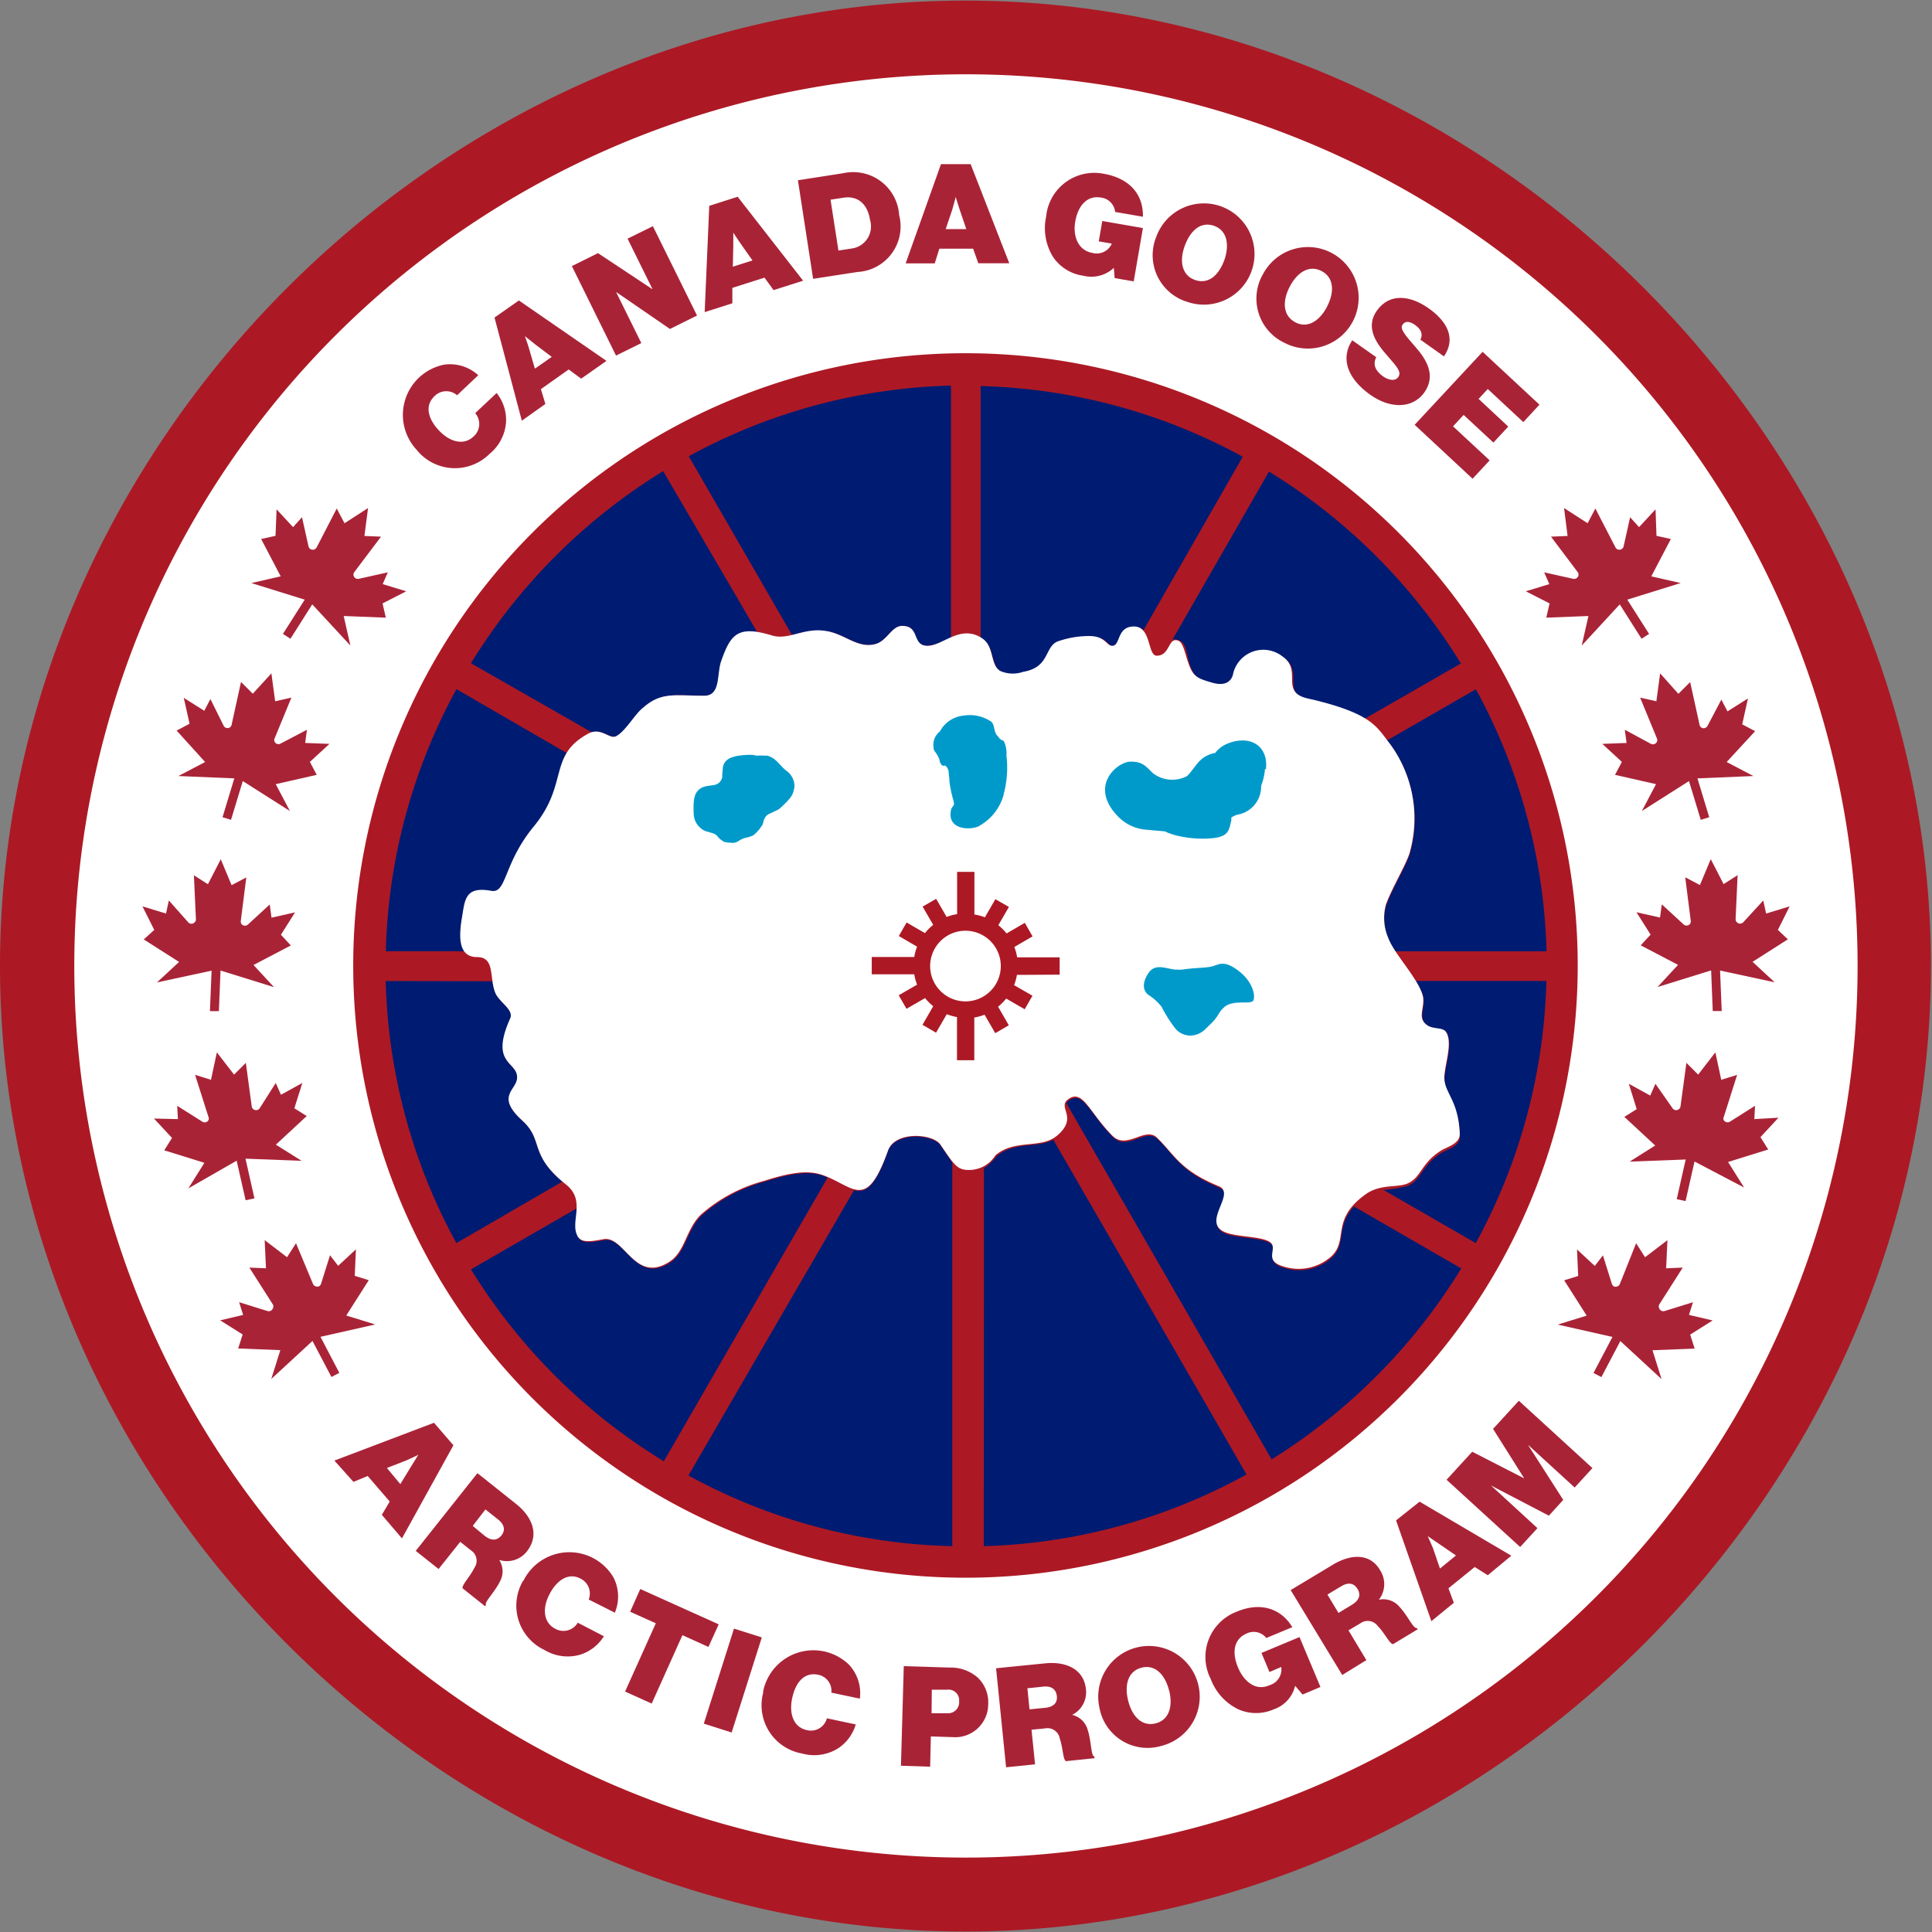 <svg viewBox="0 0 164.09 164.09" xmlns:xlink="http://www.w3.org/1999/xlink" xmlns="http://www.w3.org/2000/svg"><rect x="0" y="0" width="164.09" height="164.09" fill="#808080" stroke="none"/><defs><style>.a{fill:none;}.b{clip-path:url(#a);}.c{fill:#fff;}.d{fill:#001b72;}.e{clip-path:url(#b);}.f{fill:#474442;}.g{fill:#ac1924;}.h{fill:#009aca;}.i{fill:#a92337;}</style><clipPath transform="translate(-430 -429.95)" id="a"><rect height="164.08" width="164" y="429.96" x="430" class="a"></rect></clipPath><clipPath transform="translate(-430 -429.95)" id="b"><rect height="164.08" width="163.99" y="429.96" x="430" class="a"></rect></clipPath></defs><title>Canada Goose logo - Brandlogos.net</title><g class="b"><path transform="translate(-430 -429.95)" d="M590.72,512A78.67,78.67,0,1,1,512,433.33,78.67,78.67,0,0,1,590.72,512" class="c"></path><path transform="translate(-430 -429.95)" d="M562.79,512A50.74,50.74,0,1,1,512,461.26,50.74,50.74,0,0,1,562.79,512" class="d"></path></g><g class="e"><path transform="translate(-430 -429.95)" d="M515,512a3,3,0,1,0-3,3,3,3,0,0,0,3-3" class="f"></path><path transform="translate(-430 -429.95)" d="M548.5,510.75a5.74,5.74,0,0,1-.57-1.06,4.26,4.26,0,0,1-.21-2.8c.43-1.26,1.62-3.24,2-4.35a10.68,10.68,0,0,0-1.62-9.31l-.3-.39,7.55-4.35a48.89,48.89,0,0,1,6,22.26Zm-1,20.26a10.15,10.15,0,0,0,2.1-.35c1.17-.54,1.11-1.72,2.83-2.79.49-.31,1.6-.56,1.57-1.42-.1-2.87-1.32-3.46-1.31-4.79,0-1.18.75-3,.18-4-.29-.45-1.06-.23-1.59-.58-1-.66-.09-1.61-.45-2.66a6,6,0,0,0-.58-1.15h11.09a48.89,48.89,0,0,1-6,22.26Zm-26.93-7.36a.78.78,0,0,1,.24-.25c1.21-.83,1.77,1.19,3.73,3.14,1.19,1.2,2.78-.8,3.76.14,1.49,1.43,1.89,2.74,5.26,4.14,1.57.65-1.78,3.27.81,4,1.11.33,3.08.27,3.62.82s-.65,1.51,1.08,2a4.18,4.18,0,0,0,4.08-.9c1.23-1.21.29-2.61,1.85-4.32l9.11,5.26A49.64,49.64,0,0,1,538,553.9Zm-7,5.52a4,4,0,0,0,1.06-1c1.5-1.29,3.46-.68,4.83-1.42l16.41,28.43a49,49,0,0,1-22.31,6.09Zm13.55-45.7a1,1,0,0,0-.69-.26c-1.37,0-1.11,1.64-1.85,1.64-.49,0-.57-.83-1.94-.83a7.89,7.89,0,0,0-2.71.47c-1.09.48-.64,2.18-2.9,2.57A2.67,2.67,0,0,1,515,487c-.88-.52-.5-2.07-1.52-2.76l-.19-.11V462.74a49,49,0,0,1,22.26,6Zm12.81,5c-.25-.77.28-1.89-.95-2.7a2.63,2.63,0,0,0-4.16,1.6c-.12.45-.55,1-1.76.66s-1.61-.48-2-1.62-.21-2.21-1.47-2.15L537.78,470a49.65,49.65,0,0,1,16.3,16.3L545.9,491a15,15,0,0,0-4-1.48c-.82-.2-1.73-.26-2-1.07m-29.44,27.68-.91,1.57-1.15-.67.91-1.58a4.33,4.33,0,0,1-.69-.68l-1.58.91-.66-1.15,1.56-.9a4.37,4.37,0,0,1-.24-.88h-3.61v-1.48h3.61a4.44,4.44,0,0,1,.24-.88l-1.55-.9.66-1.15,1.56.9a4.45,4.45,0,0,1,.7-.7l-.9-1.55,1.15-.66.89,1.54a4.32,4.32,0,0,1,.89-.24V504h1.47v3.59a4.33,4.33,0,0,1,.89.24l.89-1.54,1.15.66-.9,1.55a4.4,4.4,0,0,1,.69.7l1.56-.9.66,1.15-1.55.9a4.51,4.51,0,0,1,.24.88H520v1.48h-3.61a4.36,4.36,0,0,1-.24.88l1.56.9-.66,1.15-1.57-.91a4.51,4.51,0,0,1-.69.68l.91,1.58-1.15.67-.91-1.57a4.45,4.45,0,0,1-.87.24V520h-1.47v-3.63a4.44,4.44,0,0,1-.87-.24M479,532.57c0,.9-.3,1.79.14,2.49.29.48.9.46,2.16.22,1.81-.35,2.65,3.82,5.62,1.91,1.34-.86,1.39-2.74,2.67-4a13.29,13.29,0,0,1,5.39-2.88c2.67-.85,4-.89,5.19-.4l.12.06-13.91,24.09A49.56,49.56,0,0,1,470,537.76Zm-7.17-19.28a4.19,4.19,0,0,0,.3,1.09c.38.79,1.57,1.39,1.24,2.12-1.75,3.9.59,3.62.59,5,0,1.1-1.88,1.55.44,3.67,1.79,1.63.6,2.78,3.36,5.14l-9,5.22a48.9,48.9,0,0,1-6-22.26Zm6.36-19.35c-1,1.6-.61,3.58-2.81,6.26-2.6,3.17-2.29,5.71-3.61,5.46-2.25-.41-2.23.78-2.49,2.3a4.18,4.18,0,0,0,.18,2.78h-6.69a48.9,48.9,0,0,1,6-22.26Zm8.12-24,8,13.69c-1.81-.26-2.35.61-3,2.48-.4,1.14,0,3-1.52,2.93-2.37,0-3.55-.35-5.09,1-.72.54-1.49,2-2.3,2.43-.52.3-1.16-.61-2.11-.31L470,486.28a49.6,49.6,0,0,1,16.3-16.3m14.06,13.63a6.54,6.54,0,0,0-3.07.31l-8.79-15.22a49,49,0,0,1,22.27-6v21.41a5.23,5.23,0,0,1-2,.69c-1.46,0-.59-1.69-2.13-1.69-.89,0-1.28,1.3-2.31,1.55-1.44.36-2.49-.78-4-1.09m2.21,47.46c1,.27,1.8-.27,2.88-3.3.6-1.68,3.81-1.46,4.46-.5.46.68.78,1.14,1,1.47v32.57a48.94,48.94,0,0,1-22.41-6ZM512,459.95a52,52,0,1,0,52,52,52,52,0,0,0-52-52" class="g"></path></g><g class="b"><path transform="translate(-430 -429.95)" d="M552.66,521.62c0-1.18.75-3.05.17-4-.28-.45-1.06-.23-1.59-.58-1-.66-.09-1.61-.44-2.66-.52-1.53-2.36-3.38-2.89-4.76a4.3,4.3,0,0,1-.21-2.81c.43-1.26,1.62-3.24,2-4.35a10.67,10.67,0,0,0-1.63-9.31c-1.12-1.42-1.46-2.5-6.24-3.7-.81-.21-1.73-.26-2-1.07s.28-1.88-.95-2.71a2.63,2.63,0,0,0-4.17,1.61c-.13.45-.56,1-1.76.65s-1.6-.48-2-1.61-.47-2-1.1-2-.56,1.32-1.6,1.32c-.81,0-.44-2.48-1.94-2.48s-1.11,1.64-1.85,1.64c-.49,0-.57-.83-1.95-.83a8,8,0,0,0-2.71.47c-1.1.49-.64,2.19-2.9,2.57a2.68,2.68,0,0,1-1.94-.07c-.88-.51-.5-2.07-1.52-2.76-1.87-1.27-3.39.66-4.7.62s-.58-1.69-2.12-1.69c-.9,0-1.28,1.3-2.3,1.55-1.44.37-2.49-.78-4-1.09-2-.41-3.29.8-4.76.35-2.92-.89-3.51-.08-4.31,2.18-.4,1.14,0,3-1.52,2.94-2.37,0-3.56-.35-5.09,1-.72.54-1.49,2-2.3,2.43-.58.33-1.28-.82-2.4-.2-3.42,1.88-1.61,4.23-4.61,7.88-2.6,3.16-2.28,5.71-3.61,5.46-2.25-.41-2.23.78-2.49,2.3-.29,1.74-.26,3.33,1.3,3.33s1,1.82,1.56,3.09c.38.79,1.57,1.39,1.24,2.12-1.75,3.9.59,3.62.59,5,0,1.1-1.89,1.55.44,3.67,1.87,1.7.49,2.87,3.72,5.44,1.75,1.4.26,3.2,1,4.42.3.48.91.46,2.16.22,1.81-.35,2.66,3.82,5.62,1.91,1.34-.86,1.39-2.75,2.67-4a13.32,13.32,0,0,1,5.38-2.87c2.67-.86,4-.89,5.2-.4,2.5,1,3.51,2.86,5.31-2.17.6-1.68,3.81-1.46,4.46-.5,1.19,1.76,1.42,2.15,2.43,2.15a2.64,2.64,0,0,0,2.23-1.24c1.64-1.42,3.86-.52,5.23-1.67,1.9-1.6-.08-2.41,1-3.13,1.21-.84,1.77,1.19,3.72,3.14,1.2,1.2,2.78-.8,3.76.14,1.5,1.43,1.9,2.75,5.27,4.14,1.57.65-1.78,3.27.81,4,1.11.33,3.08.28,3.62.82s-.65,1.51,1.08,2a4.17,4.17,0,0,0,4.08-.9c1.44-1.42-.11-3.09,2.87-5.23,1.28-.92,2.71-.53,3.6-.94,1.16-.54,1.1-1.71,2.83-2.79.5-.31,1.6-.57,1.57-1.42-.11-2.88-1.32-3.46-1.31-4.79" class="c"></path><path transform="translate(-430 -429.95)" d="M512,515a3,3,0,1,1,3-3,3,3,0,0,1-3,3m8-2.27v-1.47h-3.61a4.39,4.39,0,0,0-.24-.88l1.55-.9-.66-1.15-1.55.9a4.59,4.59,0,0,0-.7-.7l.9-1.55-1.15-.66-.89,1.54a4.34,4.34,0,0,0-.89-.24V504h-1.47v3.59a4.27,4.27,0,0,0-.89.24l-.89-1.54-1.15.66.9,1.55a4.42,4.42,0,0,0-.7.7l-1.56-.9-.66,1.15,1.55.9a4.32,4.32,0,0,0-.24.88h-3.61v1.47h3.61a4.31,4.31,0,0,0,.24.88l-1.56.9.66,1.15,1.58-.91a4.47,4.47,0,0,0,.69.69l-.91,1.58,1.15.67.91-1.57a4.43,4.43,0,0,0,.87.24V520h1.47v-3.63a4.34,4.34,0,0,0,.87-.24l.91,1.57,1.15-.67-.91-1.58a4.48,4.48,0,0,0,.69-.69l1.57.91.66-1.15-1.56-.9a4.42,4.42,0,0,0,.24-.87Z" class="g"></path><path transform="translate(-430 -429.95)" d="M512,587.72A75.73,75.73,0,1,1,587.77,512,75.73,75.73,0,0,1,512,587.72M512,430c-44.31,0-82,37.73-82,82s37.73,82,82,82,82-37.73,82-82-37.73-82-82-82" class="g"></path><path transform="translate(-430 -429.95)" d="M536.34,515c-.24.24-1.63-.14-2.35.48l-.18.17a2.71,2.71,0,0,0-.33.46,4,4,0,0,1-.72.87c-.16.15-.32.32-.49.47a1.8,1.8,0,0,1-1.28.45,1.68,1.68,0,0,1-1.13-.55,12,12,0,0,1-1.21-1.9,4.47,4.47,0,0,0-1.11-1c-.46-.34-.57-1,0-1.85s1.45-.39,2.26-.3H530a1.43,1.43,0,0,0,.33,0h.11c.92-.16,2-.13,2.54-.28s1-.57,2.27.43,1.42,2.27,1.14,2.56" class="h"></path><path transform="translate(-430 -429.95)" d="M497.13,497.7a7.77,7.77,0,0,1-.9.91.72.72,0,0,1-.21.14l-.66.31a.79.79,0,0,0-.45.48c-.05,0-.1.42-.15.45a3.18,3.18,0,0,1-.79.91,2.44,2.44,0,0,1-.62.2h0a2,2,0,0,0-.67.31.89.89,0,0,1-.64.11c-.06,0-.33,0-.38-.05l-.1,0c-.07,0-.23-.14-.29-.17a1.54,1.54,0,0,1-.35-.34.71.71,0,0,0-.28-.2,1.59,1.59,0,0,0-.17-.06l-.32-.1a1.33,1.33,0,0,1-.68-.35,1.42,1.42,0,0,1-.14-.14,1.6,1.6,0,0,1-.41-1,8.67,8.67,0,0,1,0-1,2.42,2.42,0,0,1,.11-.6,1.23,1.23,0,0,1,.21-.37,1.17,1.17,0,0,1,.54-.36,2.4,2.4,0,0,1,.34-.08l.55-.08h0a.84.84,0,0,0,.67-.65s0-.15,0-.17l.05-.61a1,1,0,0,1,.41-.73,1.43,1.43,0,0,1,.24-.14,3.27,3.27,0,0,1,.65-.18,7.08,7.08,0,0,1,1-.08,2.09,2.09,0,0,1,.57.07,6,6,0,0,1,.71,0h0l.2,0a1.77,1.77,0,0,1,.74.42c.09.07.44.45.51.52a3.09,3.09,0,0,0,.42.38,1.63,1.63,0,0,1,.64,1.3v0a2.7,2.7,0,0,1-.15.6,1.34,1.34,0,0,1-.19.32" class="h"></path><path transform="translate(-430 -429.95)" d="M515.24,497.46a4.34,4.34,0,0,1-2.19,2.7c-.83.31-2.31.17-2.32-1,0-.93.43-.57.25-1.21a11,11,0,0,1-.34-1.6c0-.3-.06-.59-.07-.84s-.24-.6-.39-.53-.36-.18-.39-.52a2.84,2.84,0,0,0-.43-.74.5.5,0,0,1-.06-.22,1.45,1.45,0,0,1,.53-1.43,2.55,2.55,0,0,1,2-1.34,3.26,3.26,0,0,1,2.31.48c.37.25.24.88.55,1.21s.14.27.56.46a2.38,2.38,0,0,1,.23,1.23,8.71,8.71,0,0,1-.25,3.35" class="h"></path><path transform="translate(-430 -429.95)" d="M537.44,495.25a5,5,0,0,1-.33,1.44,2.41,2.41,0,0,1-2,2.45,1.73,1.73,0,0,0-.53.25c0,.08,0,.16,0,.24-.21.82-.17,1.43-1.84,1.53a9.09,9.09,0,0,1-2.51-.18,5.45,5.45,0,0,1-1.3-.42l-1.58-.14a3.72,3.72,0,0,1-2.35-1.08c-2.6-2.62-.11-4.68,1-4.7s1.35.46,1.95,1a2.7,2.7,0,0,0,2.86.23c.34-.3.77-1,1.09-1.3a2.42,2.42,0,0,1,1.31-.67,2.49,2.49,0,0,1,1.14-.83c1.87-.7,3.39.24,3.17,2.22" class="h"></path><path transform="translate(-430 -429.95)" d="M579,525l.06-1.13-2.14,1.35a.38.38,0,0,1-.51-.12.33.33,0,0,1,0-.3l1.13-3.56-1.35.42-.5-2.33-1.46,1.89-1-1-.5,3.7a.36.36,0,0,1-.17.26.37.37,0,0,1-.51-.11L570.6,522l-.44,1-1.82-1,.67,2.15-1.05.66,2.62,2.43-2.17,1.37,4.76-.18-.76,3.37.75.16.76-3.36,4.21,2.21-1.36-2.17,3.41-1.06-.66-1.05,1.53-1.65Z" class="i"></path><path transform="translate(-430 -429.95)" d="M573.45,541.63l.34-1.08-2.41.75a.37.37,0,0,1-.46-.24.34.34,0,0,1,0-.31l2-3.14-1.41.06.11-2.39-1.9,1.45-.76-1.19L567.58,539a.36.36,0,0,1-.23.21.35.35,0,0,1-.27,0,.36.36,0,0,1-.18-.22l-.76-2.42-.69.9-1.51-1.4.1,2.25-1.19.37,1.91,3-2.46.76,4.65,1.05-1.61,3.06.67.35,1.61-3.06,3.5,3.23-.77-2.45,3.58-.14-.38-1.19,1.91-1.2Z" class="i"></path><path transform="translate(-430 -429.95)" d="M581,508.93l1-2-2,.61-.24-1.11-1.71,1.86a.37.37,0,0,1-.52,0,.35.35,0,0,1-.12-.28l.17-3.73-1.19.76-1.09-2.12-.92,2.2-1.25-.66.47,3.7a.35.35,0,0,1-.09.29.36.36,0,0,1-.25.11h0a.36.36,0,0,1-.26-.09l-1.86-1.71-.15,1.12-2-.45,1.2,1.9-.84.91,3.17,1.66-1.74,1.88,4.55-1.41.14,3.45.76,0-.14-3.44,4.64,1-1.88-1.74,3-1.91Z" class="i"></path><path transform="translate(-430 -429.95)" d="M561.61,481.2l-.28,1.21,3.58-.14-.57,2.51,3.23-3.5,1.85,2.92.64-.41-1.85-2.91,4.53-1.41-2.49-.57,1.66-3.17-1.22-.27-.08-2.25-1.4,1.51-.76-.84-.55,2.47a.37.37,0,0,1-.44.28.36.36,0,0,1-.25-.18l-1.71-3.31-.66,1.25-2-1.29.3,2.37-1.41.06,2.26,3h0a.35.35,0,0,1,.07.3.38.38,0,0,1-.44.28l-2.47-.55.44,1-2,.61Z" class="i"></path><path transform="translate(-430 -429.95)" d="M571,487.14l-.32,2.37-1.38-.31,1.42,3.45a.34.34,0,0,1,0,.31.35.35,0,0,1-.2.18.36.36,0,0,1-.28,0L568,491.93l.15,1.12-2.06.08,1.66,1.53-.58,1.1,3.48.79-1.2,2.28,4-2.54,1,3.29.72-.22-1-3.3,4.75-.2-2.27-1.19,2.42-2.62-1.1-.58.49-2.2-1.74,1.1-.52-1-1.18,2.24a.37.37,0,0,1-.49.15.34.34,0,0,1-.18-.24l-.8-3.64-1,1Z" class="i"></path><path transform="translate(-430 -429.95)" d="M445.11,525l-.06-1.13,2.14,1.35a.37.37,0,0,0,.51-.12.33.33,0,0,0,0-.3l-1.13-3.56,1.35.42.5-2.33,1.46,1.89,1-1,.5,3.7a.36.36,0,0,0,.17.26.37.37,0,0,0,.51-.11l1.36-2.14.44,1,1.82-1-.68,2.15,1.05.66-2.62,2.43,2.18,1.37-4.76-.18.76,3.37-.75.16-.76-3.36L446,530.88l1.36-2.17-3.41-1.06.66-1.05-1.53-1.65Z" class="i"></path><path transform="translate(-430 -429.95)" d="M450.65,541.63l-.34-1.08,2.41.75a.37.37,0,0,0,.46-.24.34.34,0,0,0,0-.31l-2-3.14,1.41.06-.11-2.39,1.9,1.45.76-1.19,1.44,3.45a.36.36,0,0,0,.23.21.35.35,0,0,0,.28,0,.36.36,0,0,0,.18-.22l.76-2.42.69.9,1.51-1.4-.1,2.25,1.19.37-1.91,3,2.46.76-4.65,1.05,1.6,3.06-.67.35-1.61-3.06-3.5,3.23.77-2.45-3.58-.14.38-1.19-1.91-1.2Z" class="i"></path><path transform="translate(-430 -429.95)" d="M443.1,508.93l-1-2,2,.61.24-1.11L446,508.3a.37.37,0,0,0,.52,0,.35.35,0,0,0,.12-.28l-.17-3.73,1.19.76,1.09-2.12.92,2.2,1.25-.66-.47,3.7a.36.36,0,0,0,.09.29.37.37,0,0,0,.25.11h0a.35.35,0,0,0,.26-.09l1.86-1.71.15,1.12,2-.45-1.2,1.9.84.91-3.17,1.66,1.74,1.88-4.54-1.41-.14,3.45-.76,0,.14-3.44-4.64,1,1.88-1.74-3-1.91Z" class="i"></path><path transform="translate(-430 -429.95)" d="M462.49,481.2l.28,1.21-3.58-.14.57,2.51-3.24-3.5-1.85,2.92-.64-.41,1.85-2.91-4.53-1.41,2.49-.57-1.66-3.17,1.22-.27.09-2.25,1.4,1.51.76-.84.55,2.47a.37.37,0,0,0,.44.28.36.36,0,0,0,.25-.18l1.71-3.31.66,1.25,2-1.29-.31,2.37,1.41.06-2.26,3h0a.35.35,0,0,0-.07.3.37.37,0,0,0,.44.28l2.47-.55-.44,1,2,.61Z" class="i"></path><path transform="translate(-430 -429.95)" d="M453.05,487.14l.32,2.37,1.38-.31-1.42,3.45a.34.34,0,0,0,0,.31.36.36,0,0,0,.49.15l2.25-1.18-.15,1.12,2.06.08-1.66,1.53.58,1.1-3.48.79,1.2,2.28-4-2.54-1,3.29-.72-.22,1-3.3-4.75-.2,2.27-1.19L445,492l1.1-.58-.49-2.2,1.74,1.1.52-1L449,491.6a.37.37,0,0,0,.49.15.35.35,0,0,0,.18-.24l.8-3.64,1,1Z" class="i"></path><path transform="translate(-430 -429.95)" d="M465.45,468.22a4.35,4.35,0,0,1,2.28-7.3,3.55,3.55,0,0,1,2.89.9l-1.8,1.7a1.4,1.4,0,0,0-1.9.06c-.86.8-.59,1.92.36,2.93s2.12,1.28,2.92.53a1.41,1.41,0,0,0,.16-2l1.82-1.71a3.66,3.66,0,0,1,.8,2.47,3.83,3.83,0,0,1-1.39,2.69,4.17,4.17,0,0,1-6.15-.27" class="i"></path><path transform="translate(-430 -429.95)" d="M472,456.92l2.07-1.45,7.44,5.13-2.15,1.51-1.06-.78L475.94,463l.38,1.26-2,1.42Zm3.43,4.34,1.43-1-1.39-1.05-.89-.71h0s.24.65.36,1.08Z" class="i"></path><polygon points="48.57 22.6 50.79 21.5 55.39 24.55 55.41 24.54 53.3 20.27 55.45 19.21 59.2 26.8 56.9 27.94 52.36 24.82 52.34 24.83 54.47 29.14 52.32 30.2 48.57 22.6" class="i"></polygon><path transform="translate(-430 -429.95)" d="M490.24,447.43l2.41-.77,5.56,7.13-2.51.8-.77-1.06-2.73.87,0,1.31-2.35.75Zm2,5.17,1.67-.53-1-1.42c-.25-.35-.63-.94-.63-.94h0s0,.7,0,1.14Z" class="i"></path><path transform="translate(-430 -429.95)" d="M497.77,445.26l3.86-.6a3.91,3.91,0,0,1,4.74,3.57,3.87,3.87,0,0,1-3.55,4.82l-3.76.58Zm4.54,5.8a1.89,1.89,0,0,0,1.58-2.44c-.21-1.38-1.07-2.06-2.24-1.88l-1.11.17.67,4.32Z" class="i"></path><path transform="translate(-430 -429.95)" d="M509.92,443.89l2.52,0,3.28,8.42-2.63,0-.44-1.24-2.87,0-.39,1.25-2.47,0Zm.4,5.52,1.75,0-.56-1.65c-.14-.41-.34-1.08-.34-1.08h0s-.17.68-.3,1.1Z" class="i"></path><path transform="translate(-430 -429.95)" d="M524.6,452.7h0a2.79,2.79,0,0,1-2.58.67,3.72,3.72,0,0,1-2.57-1.58,4.66,4.66,0,0,1-.6-3.44,4.11,4.11,0,0,1,4.9-3.64c2.18.38,3.37,1.75,3.32,3.65l-2.36-.41a1.36,1.36,0,0,0-1.21-1.22c-1.17-.2-1.93.68-2.17,2s.27,2.5,1.45,2.7a1.4,1.4,0,0,0,1.65-.79l-1.11-.19.3-1.73,3.45.6-.78,4.53-1.62-.28Z" class="i"></path><path transform="translate(-430 -429.95)" d="M528.21,450.05a4.3,4.3,0,1,1,2.67,5.55,4.14,4.14,0,0,1-2.67-5.55M534,452c.44-1.31.2-2.51-.92-2.88s-2,.43-2.47,1.75-.2,2.5.92,2.87,2-.42,2.47-1.74" class="i"></path><path transform="translate(-430 -429.95)" d="M537.3,453.18a4.31,4.31,0,1,1,1.8,5.89,4.15,4.15,0,0,1-1.8-5.89m5.42,2.79c.63-1.23.58-2.45-.48-3s-2.08.12-2.71,1.35-.57,2.44.48,3,2.07-.11,2.71-1.34" class="i"></path><path transform="translate(-430 -429.95)" d="M544.82,458.83l2.07,1.46c-.32.6-.08,1.16.58,1.63.4.28,1,.47,1.29.05s-.1-.85-.8-1.66c-1-1.11-2.08-2.5-1-4s2.84-1.27,4.4-.16,2.32,2.54,1.28,4.07l-2-1.42c.21-.42.11-.85-.44-1.24s-.9-.33-1.1,0,.26.88,1.12,1.86,1.8,2.38.76,3.85-3,1.36-4.61.2c-1.8-1.27-2.61-3-1.51-4.63" class="i"></path><polygon points="125.92 29.88 130.75 34.37 129.38 35.85 126.36 33.04 125.58 33.88 128.1 36.23 126.84 37.59 124.31 35.24 123.41 36.21 126.52 39.1 125.07 40.66 120.15 36.08 125.92 29.88" class="i"></polygon><path transform="translate(-430 -429.95)" d="M466.86,550.79l1.65,1.91-4.37,7.91-1.71-2,.67-1.13-1.87-2.17-1.21.5L458.4,554Zm-4,3.84L464,556l.91-1.49c.23-.37.62-1,.62-1v0s-.63.31-1,.47Z" class="i"></path><path transform="translate(-430 -429.95)" d="M470.55,555.07l3.29,2.62c1.36,1.08,2,2.61.93,4a2.15,2.15,0,0,1-2.37.75l0,0a1.78,1.78,0,0,1,.06,1.83c-.46.94-1.36,1.77-1.18,2l-.08.1-1.91-1.52c-.08-.28.64-1,1-1.74a1.05,1.05,0,0,0-.3-1.49l-.9-.72-1.84,2.31-1.94-1.54Zm-.4,4.48,1,.83c.56.44,1.05.44,1.42,0s.29-.94-.27-1.38l-1.07-.85Z" class="i"></path><path transform="translate(-430 -429.95)" d="M474.46,564.2a4.35,4.35,0,0,1,7.64-.28,3.54,3.54,0,0,1,.12,3L480,565.8a1.4,1.4,0,0,0-.69-1.77c-1-.54-2,.09-2.64,1.32s-.5,2.42.48,2.93a1.41,1.41,0,0,0,1.92-.51l2.22,1.15a3.65,3.65,0,0,1-2.06,1.58,3.83,3.83,0,0,1-3-.42,4.16,4.16,0,0,1-1.79-5.89" class="i"></path><polygon points="54.38 134.96 61.04 137.96 60.17 139.88 57.96 138.88 55.35 144.69 53.09 143.67 55.7 137.87 53.52 136.89 54.38 134.96" class="i"></polygon><rect transform="translate(-632.49 438.76) rotate(-72.4)" height="2.48" width="8.47" y="571.46" x="488" class="i"></rect><path transform="translate(-430 -429.95)" d="M494.81,573.64a4.35,4.35,0,0,1,7.3-2.3,3.55,3.55,0,0,1,.92,2.88l-2.42-.51a1.39,1.39,0,0,0-1.13-1.52c-1.15-.24-1.91.62-2.2,2s.16,2.47,1.24,2.7a1.4,1.4,0,0,0,1.71-1l2.45.52a3.65,3.65,0,0,1-1.56,2.07,3.83,3.83,0,0,1-3,.4,4.16,4.16,0,0,1-3.29-5.2" class="i"></path><path transform="translate(-430 -429.95)" d="M506.76,571.46l3.9.12a3.48,3.48,0,0,1,2.39.86,2.9,2.9,0,0,1,.88,2.27,2.8,2.8,0,0,1-3,2.78l-1.87-.06L509,580l-2.48-.08Zm2.36,4,1.34,0a.93.93,0,0,0,1-1,.9.9,0,0,0-1-1l-1.32,0Z" class="i"></path><path transform="translate(-430 -429.95)" d="M514.6,571.64l4.19-.42c1.72-.17,3.26.47,3.44,2.19a2.15,2.15,0,0,1-1.17,2.19v0a1.78,1.78,0,0,1,1.32,1.27c.33,1,.26,2.23.58,2.28v.13l-2.43.25c-.25-.14-.26-1.19-.52-1.92a1.06,1.06,0,0,0-1.26-.86l-1.14.11.3,2.94-2.46.25Zm2.84,3.49,1.32-.13c.71-.07,1.07-.42,1-1s-.45-.87-1.15-.8l-1.35.14Z" class="i"></path><path transform="translate(-430 -429.95)" d="M523.38,575a4.31,4.31,0,1,1,5.24,3.24,4.15,4.15,0,0,1-5.24-3.24m5.91-1.48c-.34-1.34-1.18-2.22-2.33-1.93s-1.48,1.46-1.14,2.81,1.18,2.21,2.33,1.92,1.48-1.45,1.15-2.79" class="i"></path><path transform="translate(-430 -429.95)" d="M540,573.13h0a2.79,2.79,0,0,1-1.82,2,3.73,3.73,0,0,1-3,0,4.67,4.67,0,0,1-2.35-2.58,4.11,4.11,0,0,1,2.17-5.7c2-.86,3.78-.33,4.76,1.3l-2.21.92a1.36,1.36,0,0,0-1.67-.38c-1.09.46-1.27,1.61-.73,2.89s1.57,2,2.67,1.5a1.4,1.4,0,0,0,1-1.55l-1,.43-.68-1.62,3.23-1.35,1.78,4.24-1.52.64Z" class="i"></path><path transform="translate(-430 -429.95)" d="M539.62,565l3.61-2.17c1.48-.89,3.15-1,4,.51a2.15,2.15,0,0,1-.12,2.48l0,0a1.78,1.78,0,0,1,1.74.59c.72.76,1.19,1.9,1.49,1.81l.07.11-2.09,1.26c-.29,0-.75-1-1.29-1.52a1.06,1.06,0,0,0-1.5-.24l-1,.59,1.52,2.53L544,572.21Zm4.06,1.94,1.14-.69c.61-.37.79-.83.48-1.34s-.78-.6-1.39-.23l-1.17.7Z" class="i"></path><path transform="translate(-430 -429.95)" d="M548.57,559.08l2-1.59,7.79,4.59-2,1.66-1.11-.7-2.23,1.81.46,1.23-1.91,1.56Zm3.73,4.09,1.36-1.11-1.46-1c-.36-.24-.94-.64-.94-.64l0,0s.29.64.44,1Z" class="i"></path><polygon points="122.86 125.68 125.04 123.3 129.41 125.54 129.43 125.52 126.81 121.36 129 118.97 135.25 124.69 133.74 126.34 129.82 122.75 129.81 122.77 132.77 127.39 131.55 128.73 126.68 126.19 126.67 126.2 130.58 129.79 129.11 131.39 122.86 125.68" class="i"></polygon></g></svg>